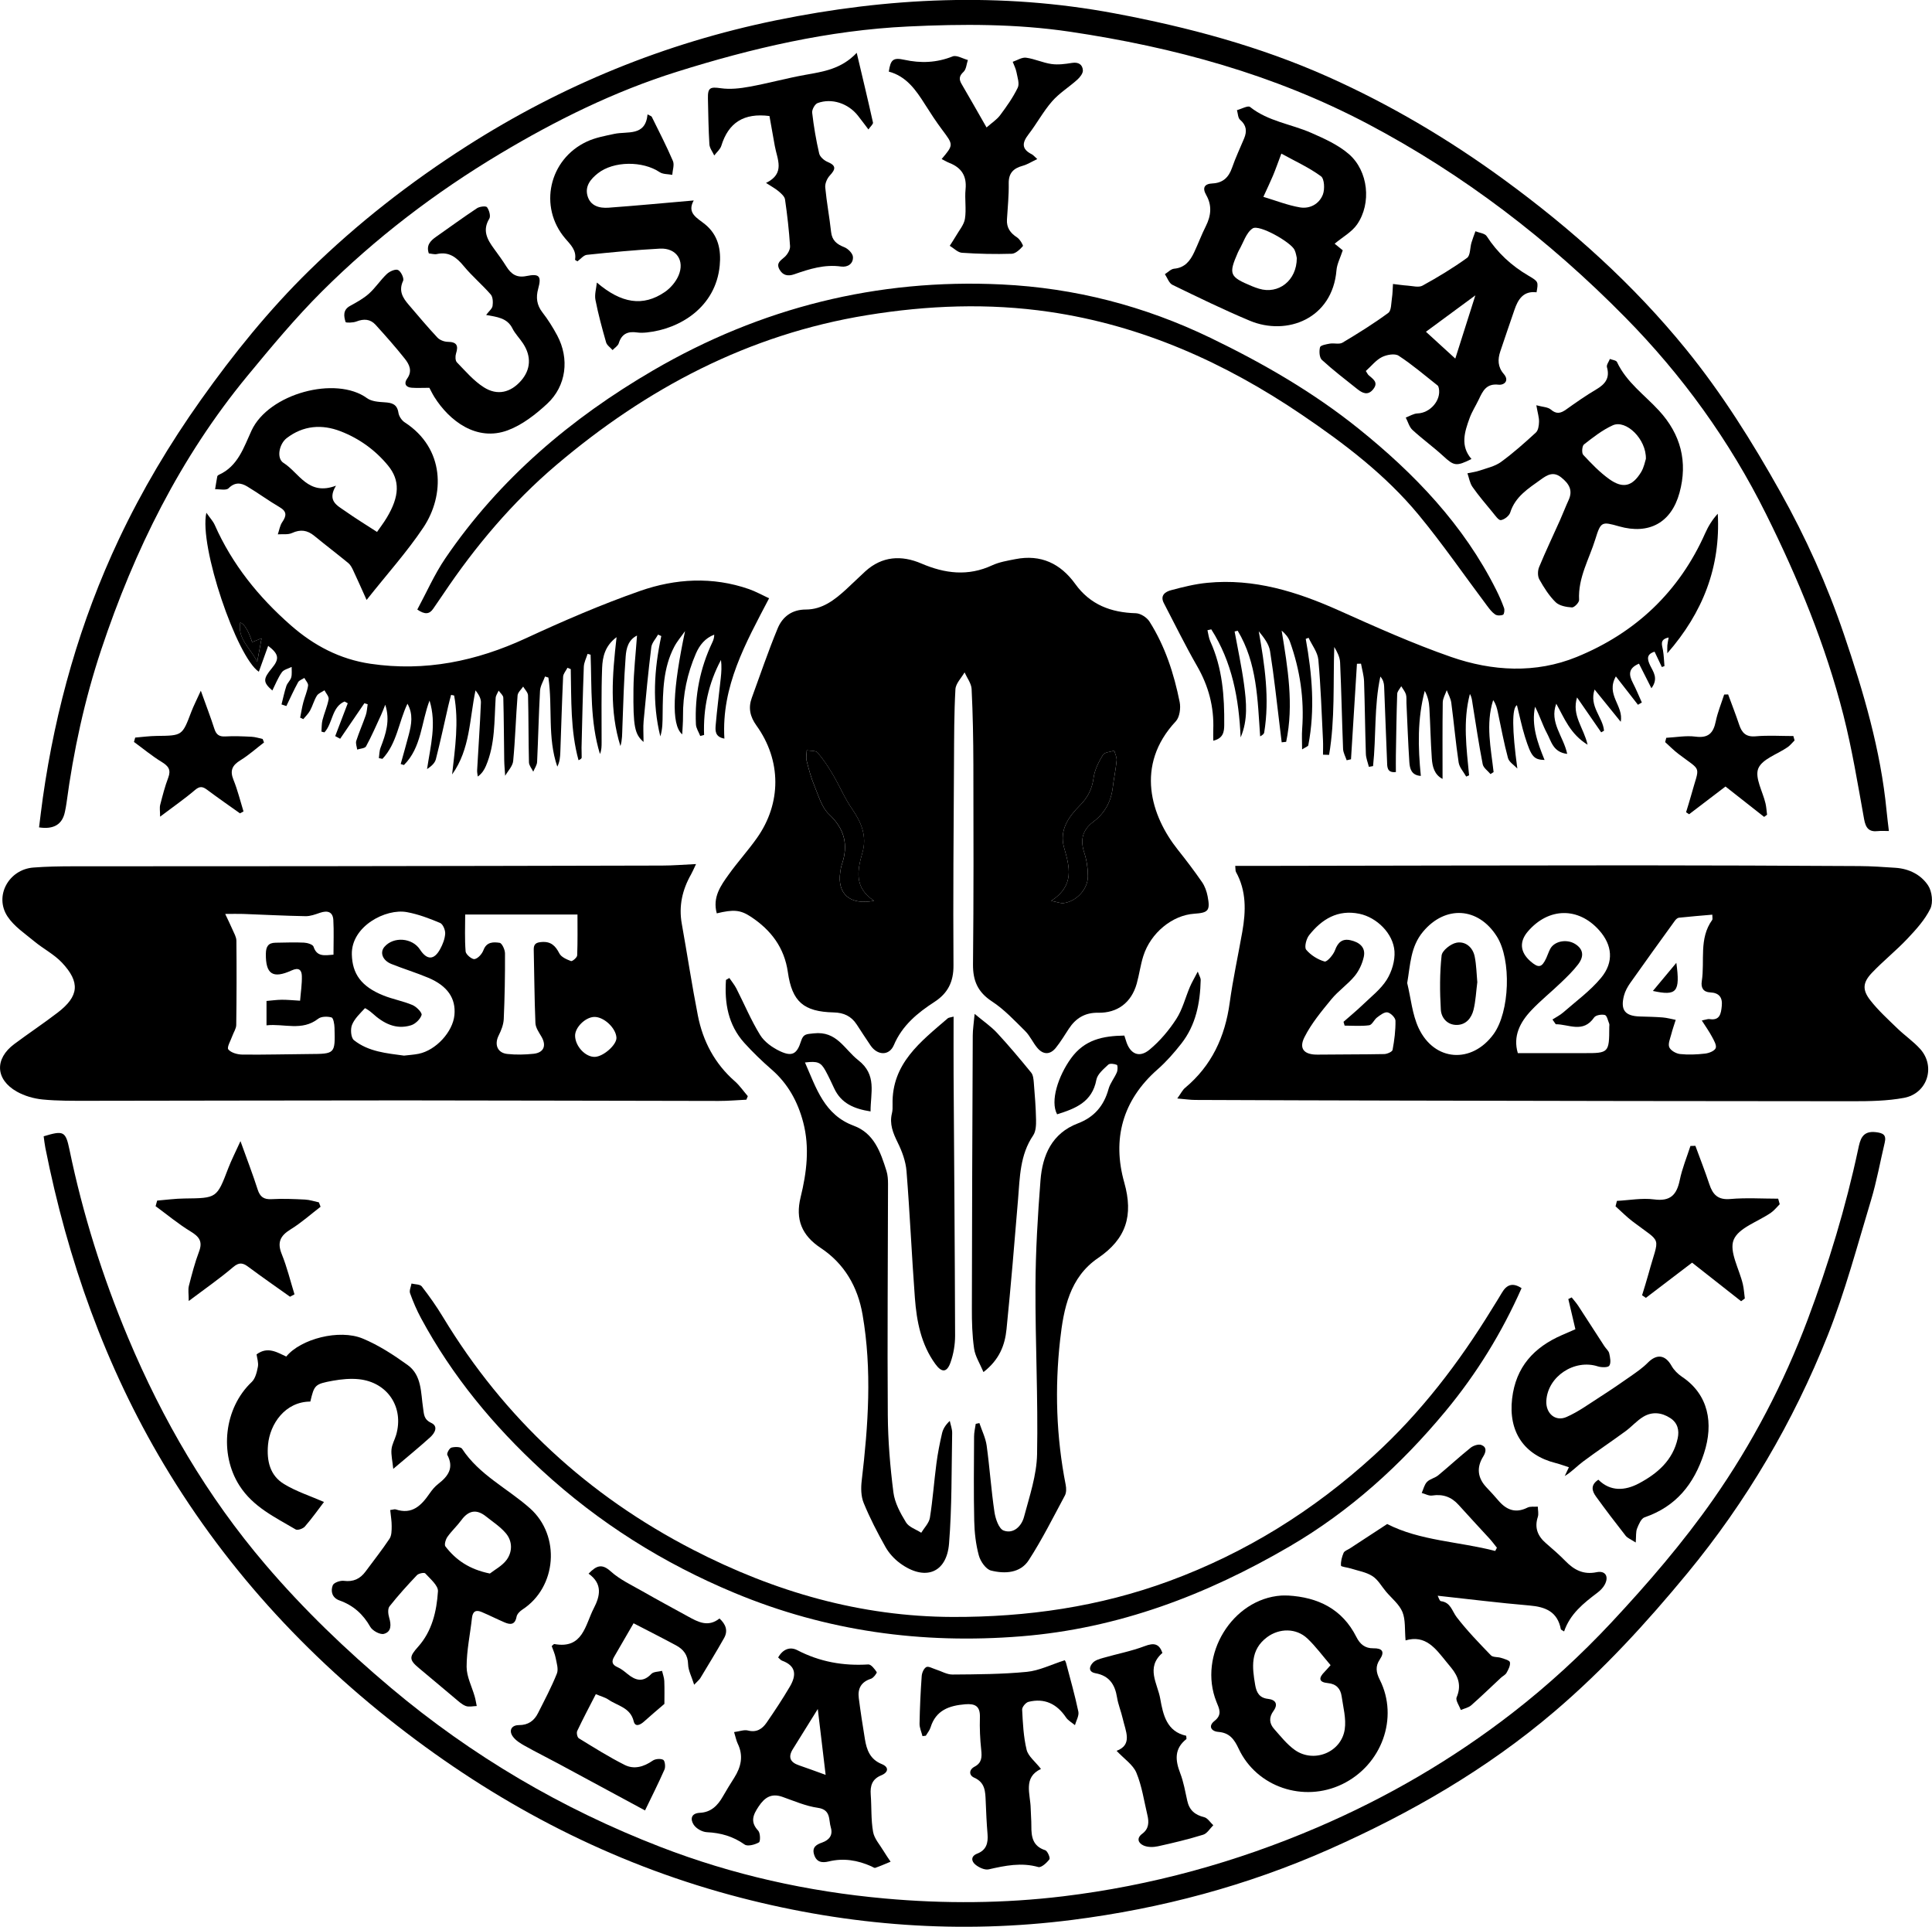 <svg viewBox="0 0 526.5 524.96" xmlns="http://www.w3.org/2000/svg" data-sanitized-data-name="Layer 1" data-name="Layer 1" id="Layer_1">
  <defs>
    <style>
      .cls-1 {
        stroke-width: 0px;
      }
    </style>
  </defs>
  <path d="M195.33,248.84c-1.2-4.38,1.07-7.53,3.26-10.58,2.43-3.4,5.26-6.5,7.67-9.91,6.74-9.5,6.71-21.18-.11-30.66-1.74-2.42-2.28-4.8-1.28-7.54,2.32-6.33,4.48-12.73,7.06-18.95,1.31-3.16,3.87-5.13,7.68-5.13,4.49,0,7.82-2.62,10.95-5.47,1.77-1.61,3.45-3.3,5.22-4.91,4.6-4.19,9.89-4.48,15.3-2.16,6.44,2.76,12.74,3.54,19.31.49,1.95-.9,4.18-1.26,6.32-1.68,6.91-1.36,12.29,1.18,16.31,6.76,4.09,5.68,9.76,7.79,16.53,7.98,1.27.04,2.98,1.14,3.69,2.25,4.26,6.72,6.69,14.21,8.24,21.95.33,1.64,0,4.1-1.04,5.23-11.26,12.03-6.71,25.9.52,34.98,2.29,2.88,4.52,5.81,6.61,8.84.76,1.1,1.26,2.5,1.52,3.83.76,3.93.24,4.53-3.64,4.79-5.97.4-11.88,5.22-13.88,11.53-.78,2.46-1.1,5.05-1.8,7.54-1.45,5.14-5.24,8.01-10.52,7.91-3.54-.07-6.08,1.47-7.97,4.35-1.14,1.75-2.23,3.55-3.53,5.18-1.55,1.94-3.43,1.96-5.04.07-1.22-1.43-1.99-3.28-3.31-4.59-2.88-2.85-5.71-5.9-9.06-8.09-3.89-2.55-5.23-5.64-5.18-10.17.19-18.12.14-36.24.1-54.36-.02-6.87-.14-13.74-.48-20.59-.08-1.54-1.25-3.03-1.92-4.54-.87,1.53-2.4,3.02-2.49,4.6-.37,6.55-.35,13.13-.39,19.7-.1,18.51-.27,37.03-.14,55.54.03,4.5-1.56,7.6-5.19,9.95-4.64,3.01-8.78,6.41-11.06,11.76-1.26,2.97-4.46,2.86-6.34.12-1.29-1.89-2.53-3.82-3.78-5.73-1.48-2.27-3.53-3.23-6.28-3.29-8.16-.19-11.33-2.9-12.48-10.94-.96-6.74-4.61-11.51-10.09-15.13-2.85-1.88-4.72-2.03-9.3-.92ZM238.2,245.42c-5.45-3.51-4.6-8.21-3.19-13.08,1.31-4.51-.28-8.29-2.85-12-2-2.89-3.37-6.22-5.17-9.26-1.24-2.1-2.59-4.18-4.18-6.02-.52-.61-1.94-.44-2.96-.63-.03.94-.27,1.94-.04,2.82.58,2.3,1.2,4.63,2.11,6.81,1.13,2.71,1.98,5.9,3.99,7.79,4.27,4.02,5.32,8.36,3.5,13.69-.22.65-.33,1.36-.43,2.04-.88,5.93,2.58,9.14,9.21,7.84ZM286.47,245.45c1.8.35,2.6.7,3.34.61,3.5-.42,6.67-3.78,6.66-7.34,0-2.15-.33-4.39-1-6.43-1.16-3.5-.47-6.18,2.48-8.39,3.09-2.32,4.83-5.46,5.29-9.32.3-2.47.83-4.91,1.06-7.38.08-.86-.41-1.78-.64-2.68-1.07.36-2.66.41-3.1,1.15-1.15,1.92-2.25,4.07-2.54,6.25-.41,3.04-1.57,5.35-3.73,7.52-3.08,3.09-5.66,6.75-4.33,11.43,1.49,5.26,3.02,10.31-3.49,14.58Z" class="cls-1"></path>
  <path d="M189.68,235.42c-.67,1.4-.96,2.12-1.34,2.79-2.4,4.21-3.41,8.64-2.54,13.49,1.49,8.32,2.75,16.69,4.38,24.99,1.38,7.01,4.59,13.1,10.06,17.9,1.34,1.18,2.38,2.71,3.55,4.07-.13.32-.26.64-.39.96-2.52.12-5.04.35-7.56.34-28.57-.03-57.15-.14-85.72-.15-28.67,0-57.34.09-86.01.11-4.18,0-8.38.05-12.53-.36-2.39-.24-4.91-.97-6.99-2.14-5.86-3.31-6.1-8.93-.71-12.95,3.91-2.92,7.97-5.61,11.84-8.58,5.8-4.44,6.21-8.25,1.16-13.62-2.14-2.27-5.08-3.76-7.52-5.78-2.57-2.13-5.53-4.09-7.31-6.79-3.67-5.56.32-12.81,7.04-13.33,3.57-.28,7.16-.33,10.74-.34,22.29-.03,44.58,0,66.86-.03,31.25-.04,62.5-.09,93.75-.17,2.91,0,5.83-.25,9.25-.41ZM90.88,260.1c0-3.31.13-6.38-.04-9.43-.13-2.28-1.62-2.66-3.62-1.98-1.29.44-2.65.96-3.97.93-5.65-.1-11.3-.4-16.96-.61-1.44-.05-2.88,0-4.92,0,.78,1.67,1.43,2.95,1.99,4.26.42.98,1.05,2.01,1.06,3.02.08,7.66.06,15.31-.04,22.97-.01,1.01-.72,2-1.07,3.01-.44,1.25-1.54,3.09-1.09,3.65.75.92,2.51,1.4,3.85,1.41,6.07.07,12.15-.11,18.22-.15,7.04-.04,7.07-.02,6.87-7.17-.03-.99-.31-2.66-.81-2.8-1.12-.31-2.8-.3-3.64.36-4.44,3.45-9.29,1.26-14.08,1.79v-6.64c1.45-.12,2.81-.32,4.17-.33,1.46-.01,2.93.14,4.98.26.18-2.29.54-4.52.48-6.74-.05-1.64-.82-2.4-2.78-1.51-5.18,2.36-7.09.99-7.03-4.51.02-1.96.63-3.02,2.65-3.04,2.59-.03,5.18-.15,7.76-.02.91.04,2.38.5,2.58,1.09.92,2.83,2.98,2.39,5.46,2.19ZM110.11,287.61c1.42-.17,2.72-.24,3.99-.5,4.71-.96,9.31-5.98,9.74-10.56.43-4.53-1.88-7.95-7.15-10.16-3.29-1.38-6.72-2.42-10.04-3.75-2.41-.97-3.2-3.14-1.88-4.67,2.48-2.87,7.58-2.48,9.68.74,1.9,2.92,3.85,2.92,5.51-.15.7-1.28,1.28-2.77,1.36-4.2.05-.97-.62-2.58-1.39-2.9-2.91-1.23-5.93-2.37-9.02-2.94-5.79-1.08-15.2,3.86-15.03,11.5.12,5.27,2.53,8.77,8.62,11.21,2.57,1.03,5.36,1.52,7.91,2.6,1.09.46,2.67,2.09,2.48,2.71-.36,1.15-1.7,2.45-2.89,2.81-4.14,1.27-7.52-.54-10.54-3.29-.62-.57-1.93-1.45-2.02-1.36-1.3,1.41-2.82,2.81-3.51,4.53-.48,1.17-.3,3.5.51,4.16,3.97,3.17,8.94,3.58,13.66,4.22ZM126.77,249.18c0,3.21-.16,6.66.12,10.07.07.8,1.73,2.19,2.44,2.06.95-.17,2.04-1.42,2.42-2.44.85-2.31,2.76-2.24,4.41-1.99.64.1,1.46,1.87,1.46,2.88.03,5.97-.08,11.93-.34,17.89-.07,1.5-.68,3.07-1.37,4.44-1.25,2.47-.38,4.79,2.35,5.07,2.36.25,4.78.2,7.14-.05,2.81-.3,3.57-2.23,2.16-4.65-.68-1.17-1.6-2.45-1.65-3.72-.28-6.66-.3-13.33-.46-19.99-.04-1.59.69-1.98,2.15-2.09,2.5-.2,3.75.99,4.83,3.1.51,1,2,1.65,3.18,2.09.35.13,1.66-.97,1.68-1.55.15-3.82.08-7.66.08-11.13h-30.58ZM156.72,282.25c.08,2.88,2.88,5.82,5.43,5.7,2.34-.11,5.93-3.31,5.84-5.22-.13-2.64-3.44-5.73-6.06-5.66-2.43.07-5.27,2.89-5.21,5.17Z" class="cls-1"></path>
  <path d="M320.82,299.3c1.01-1.4,1.43-2.32,2.13-2.9,7.27-6.06,10.89-13.93,12.16-23.18.89-6.49,2.3-12.91,3.44-19.37.98-5.58,1.15-11.09-1.73-16.28-.17-.31-.1-.74-.2-1.65,2.09,0,4.01,0,5.92,0,34.43-.06,68.87-.14,103.3-.15,20.3,0,40.59.09,60.89.2,3.28.02,6.56.25,9.84.47,3.68.25,6.94,1.88,8.88,4.83,1.06,1.61,1.41,4.66.59,6.33-1.48,3.02-3.89,5.67-6.24,8.16-3.06,3.24-6.58,6.05-9.66,9.28-2.5,2.63-2.69,4.61-.48,7.46,2.18,2.8,4.86,5.23,7.42,7.71,1.99,1.93,4.34,3.53,6.19,5.58,4.3,4.77,1.99,12.14-4.4,13.33-4.56.85-9.3.92-13.96.92-41.2,0-82.41-.1-123.61-.18-18.51-.04-37.03-.09-55.54-.17-1.36,0-2.72-.21-4.95-.4ZM383.49,267.86c1,4.1,1.36,8.51,3.11,12.25,4.29,9.13,14.49,9.78,20.42,1.65,4.42-6.07,4.91-20.24.91-26.59-5.06-8.05-14.06-8.59-20.13-1.32-3.42,4.09-3.45,8.95-4.32,14.01ZM366.44,279.47c-.1-.36-.21-.71-.31-1.07,1.75-1.54,3.55-3.02,5.23-4.63,2.28-2.2,4.91-4.22,6.56-6.84,1.37-2.19,2.27-5.18,2.1-7.73-.33-4.87-4.83-9.24-9.55-10.23-5.9-1.23-10.26,1.46-13.72,5.84-.78.99-1.35,3.28-.79,3.95,1.24,1.48,3.15,2.68,5.01,3.21.64.18,2.38-1.8,2.84-3.07.79-2.18,2.01-3.22,4.21-2.73,2.35.52,4.23,1.87,3.63,4.55-.41,1.85-1.3,3.78-2.5,5.23-1.89,2.28-4.45,4.02-6.33,6.31-2.68,3.27-5.46,6.6-7.34,10.34-1.61,3.19,0,4.78,3.56,4.74,6.06-.08,12.13-.03,18.19-.15.8-.02,2.17-.62,2.27-1.14.49-2.61.83-5.29.79-7.94-.01-.82-1.29-2.11-2.17-2.28-.84-.16-1.99.74-2.84,1.38-.81.61-1.36,2.02-2.15,2.13-2.19.3-4.45.1-6.68.1ZM423.96,279.05c-.3-.43-.59-.85-.89-1.28.99-.64,2.07-1.17,2.94-1.93,3.5-3.06,7.35-5.86,10.29-9.4,3.6-4.33,3.06-8.99-.51-12.99-5.67-6.36-13.78-6.23-19.41.32-2.38,2.77-2.15,5.62.64,8.09,2.26,1.99,3.14,1.82,4.38-.86.37-.81.64-1.68,1.06-2.47,1.13-2.13,4.49-2.77,6.79-1.34,2.16,1.35,2.56,3.26.81,5.56-1.37,1.8-3.03,3.4-4.68,4.98-2.65,2.55-5.54,4.86-8.06,7.53-3.11,3.28-5.06,7.08-3.69,11.67,6.15,0,12.09-.02,18.03,0,6.75.03,6.88-.1,6.89-7.13,0-.3.08-.63-.02-.89-.35-.85-.61-2.22-1.18-2.37-.88-.23-2.48.03-2.92.67-3.03,4.4-6.92,1.82-10.48,1.85ZM466.62,249.21c-3.07.27-6.09.5-9.1.83-.4.04-.85.48-1.11.85-4.07,5.62-8.13,11.24-12.13,16.91-.73,1.04-1.39,2.22-1.71,3.43-1.04,3.96.27,5.6,4.31,5.72,2.08.06,4.16.1,6.22.26,1.2.1,2.37.43,3.56.66-.41,1.32-.88,2.62-1.22,3.96-.3,1.17-.93,2.58-.53,3.51.38.89,1.85,1.72,2.92,1.84,2.26.24,4.58.14,6.84-.12,1.05-.12,2.55-.7,2.88-1.48.32-.76-.47-2.11-.99-3.08-.76-1.43-1.71-2.77-2.79-4.46,1.27-.25,1.67-.45,2.03-.39,2.92.5,3.2-1.49,3.41-3.56.24-2.33-.73-3.59-3.13-3.7-1.94-.09-2.59-1.3-2.32-3.04.87-5.58-.84-11.61,2.85-16.72.14-.19.02-.57.02-1.42Z" class="cls-1"></path>
  <path d="M10.64,225.44c.36-2.8.66-5.43,1.03-8.06,3.49-24.49,10.16-48.06,20.73-70.47,6.3-13.34,13.81-25.94,22.37-38,8.91-12.54,18.51-24.43,29.48-35.18,13.11-12.84,27.51-24.06,43.01-33.96,25.98-16.58,53.99-28.04,84.15-34.22,30.62-6.27,61.37-7.71,92.27-1.92,20.02,3.75,39.64,8.99,58.25,17.31,17.01,7.6,32.98,17.07,48.08,28.11,18.35,13.42,35.11,28.46,49.44,46.09,9.81,12.07,18.05,25.23,25.66,38.8,6.99,12.46,12.83,25.45,17.4,38.92,5.31,15.63,10.01,31.49,11.61,48.05.17,1.74.39,3.48.63,5.51-1.21,0-2.09-.08-2.95.02-2.5.29-3.37-.84-3.81-3.28-1.71-9.48-3.27-19.03-5.64-28.35-4.86-19.05-12.31-37.13-21.07-54.74-9.94-19.99-22.85-37.85-38.44-53.66-20.72-21.02-43.92-38.85-70.15-52.68-25.52-13.45-52.8-20.88-81.14-25.09-14.65-2.17-29.34-2.13-44.09-1.42-21.64,1.03-42.53,5.91-63.07,12.36-16.97,5.33-32.85,13.18-48.1,22.3-17.68,10.57-33.97,23-48.54,37.51-7.24,7.22-13.82,15.14-20.34,23.04-18.28,22.17-30.8,47.49-39.83,74.6-4.53,13.61-7.57,27.62-9.47,41.86-.1.79-.27,1.57-.43,2.35q-1.06,5.09-7.03,4.19Z" class="cls-1"></path>
  <path d="M11.91,309.59c5.38-1.62,5.97-1.43,7.02,3.63,3.64,17.6,9.02,34.67,15.96,51.21,9.41,22.43,21.52,43.2,37.41,61.82,10.46,12.26,21.96,23.28,34.24,33.62,22.07,18.56,46.58,32.96,73.44,43.34,19.7,7.62,40.15,12.16,61.18,14.05,16.21,1.46,32.42,1.35,48.57-.6,23.96-2.9,47-9.23,69.22-18.75,19.06-8.17,36.85-18.54,53.17-31.18,9.64-7.47,18.75-15.83,27.07-24.74,9.89-10.6,19.45-21.68,27.74-33.54,10.59-15.15,19.18-31.59,25.72-49,5.67-15.12,10.35-30.52,13.72-46.31.54-2.54,1.03-5.11,4.8-4.68,2.06.24,2.94.76,2.44,2.88-1.24,5.22-2.18,10.53-3.73,15.66-3.74,12.37-7.06,24.94-11.83,36.91-9.37,23.51-22.08,45.17-38.26,64.78-11.12,13.48-22.89,26.3-36.17,37.62-18.47,15.74-39.27,27.74-61.44,37.56-22.39,9.92-45.77,16.14-69.97,19.22-30.47,3.89-60.62,1.65-90.34-6.04-32.4-8.38-61.79-23.07-88.57-43.02-27.69-20.63-50.95-45.41-68.67-75.1-15.96-26.74-26.22-55.73-32.28-86.24-.19-.96-.29-1.95-.45-3.1Z" class="cls-1"></path>
  <path d="M99.33,191.56c-2.21,3.24-4.42,6.48-6.63,9.72-.45-.24-.9-.48-1.35-.72,1.14-2.98,2.28-5.97,3.42-8.95-.29-.16-.58-.32-.87-.48-3.53,1.48-3.19,5.97-5.49,8.41-.27-.07-.54-.14-.81-.21.08-1.05.03-2.13.28-3.13.49-1.92,1.33-3.76,1.68-5.7.13-.72-.73-1.61-1.13-2.42-.71.48-1.67.81-2.08,1.48-.78,1.26-1.15,2.76-1.86,4.06-.46.85-1.22,1.55-1.84,2.31-.28-.13-.56-.26-.85-.4.28-1.38.49-2.78.85-4.14.4-1.54,1.08-3.02,1.31-4.58.1-.63-.66-1.4-1.02-2.1-.58.38-1.41.63-1.7,1.17-1.16,2.11-2.15,4.32-3.2,6.49-.44-.15-.88-.29-1.32-.44.43-1.68.78-3.39,1.32-5.03.27-.83,1.09-1.49,1.32-2.32.25-.9.1-1.91.12-2.87-.91.47-2.14.71-2.67,1.46-1.06,1.49-1.73,3.25-2.59,4.96-2.58-2.23-2.56-3.15-.14-6.06,2.12-2.55,1.95-3.84-1-6.11-.87,2.41-1.71,4.75-2.54,7.06-5.99-3.97-16.36-34.21-14.3-43.32.99,1.42,1.81,2.28,2.27,3.3,4.76,10.76,11.95,19.66,20.74,27.37,6.28,5.51,13.37,9.25,21.72,10.48,14.88,2.19,28.82-.69,42.37-6.96,10.18-4.71,20.53-9.19,31.11-12.89,9.64-3.37,19.72-3.95,29.64-.5,1.84.64,3.55,1.61,5.5,2.51-6.4,12.23-13.03,23.97-12.18,38.23-2.62-.46-2.49-2.24-2.37-3.7.36-4.26.93-8.51,1.38-12.76.18-1.64.28-3.28.06-4.97-3.42,6.38-4.87,13.2-4.6,20.44l-1.05.28c-.41-1.07-1.14-2.12-1.18-3.21-.34-7.79,1.12-15.25,4.48-22.32.29-.61.51-1.25.51-2.08-2.46.93-3.99,2.83-4.99,5.14-2.36,5.46-3.58,11.17-3.52,17.14.02,1.53-.13,3.07-.21,4.88-3.14-2.62-2.52-12.56.77-28.13-.99,1.42-2.16,2.76-2.95,4.28-3.02,5.76-3.1,12.06-3.16,18.35-.02,2.03,0,4.05-.63,6.06-2.26-9.13-1.69-18.23.26-27.34-.29-.13-.58-.27-.87-.4-.64,1.15-1.7,2.24-1.85,3.45-.83,6.69-1.47,13.4-2.09,20.11-.16,1.7-.02,3.43-.02,5.69-2.42-2.1-2.85-4.15-2.75-14.37.05-4.82.62-9.63.97-14.62-2.43,1.2-2.93,3.58-3.09,5.69-.49,6.43-.65,12.89-.9,19.34-.07,1.69-.01,3.38-.53,5.08-3.01-9.56-2.24-19.27-1.05-29.67-3.2,2.39-3.82,5.44-3.94,8.36-.26,6.75-.12,13.51-.14,20.27,0,1.06,0,2.12-.45,3.21-2.71-8.83-2.21-17.99-2.55-27.06-.27-.08-.54-.15-.82-.23-.36,1.17-.98,2.33-1.03,3.52-.28,7.35-.44,14.7-.62,22.04-.02.89.07,1.79.04,2.68,0,.24-.25.47-.86.74-2.23-8.12-1.93-16.5-2.12-24.82-.3-.12-.6-.24-.89-.37-.41.81-1.15,1.61-1.19,2.44-.32,6.85-.51,13.71-.76,20.56-.05,1.31-.15,2.62-.82,3.94-2.74-7.91-1.24-16.24-2.43-24.27-.31-.1-.61-.2-.92-.29-.47,1.29-1.28,2.56-1.36,3.87-.36,6.46-.49,12.93-.8,19.4-.04.9-.68,1.77-1.05,2.66-.41-.85-1.15-1.69-1.17-2.54-.15-6.07-.09-12.15-.25-18.22-.02-.82-.86-1.61-1.33-2.42-.53.8-1.45,1.57-1.52,2.41-.47,5.95-.63,11.92-1.2,17.86-.13,1.4-1.42,2.69-2.18,4.03-.09-1.43-.24-2.85-.26-4.28-.09-5.67-.09-11.34-.25-17-.02-.65-.83-1.28-1.27-1.92-.28.66-.77,1.31-.81,1.99-.4,6.24-.11,12.58-2.65,18.51-.45,1.04-1.02,2.03-2.22,2.91-.07-.58-.22-1.17-.18-1.75.34-6.13.78-12.27,1.03-18.4.05-1.11-.62-2.24-1.47-3.33-1.66,7.84-1.43,16.02-6.38,22.91.81-7.2,1.88-14.35.55-21.51-.28-.06-.56-.11-.83-.17-.26,1.02-.55,2.03-.78,3.06-1.11,4.83-2.14,9.68-3.37,14.48-.27,1.06-1.26,1.93-2.4,2.68.94-6.29,2.64-12.36.68-18.67-2.27,5.93-2.17,12.79-6.98,17.56-.29-.09-.59-.18-.88-.27.74-2.67,1.51-5.34,2.21-8.02.72-2.77,1.25-5.56-.37-8.41-2.4,4.99-2.86,10.85-6.82,15.02-.32-.07-.65-.13-.97-.2.14-.95.12-1.97.46-2.84,1.44-3.72,2.68-7.44,1.28-11.71-.37.92-.71,1.85-1.12,2.75-1.33,2.88-2.59,5.8-4.11,8.59-.31.57-1.59.6-2.42.88-.1-.8-.47-1.68-.25-2.37.76-2.36,1.78-4.64,2.59-6.99.33-.95.35-1.99.52-2.99-.28-.09-.57-.17-.85-.26ZM65.47,169.62c-.77,4.51,2.68,6.78,4.63,10.69.47-2.56.8-4.28,1.19-6.4-1.09.44-1.83.74-2.57,1.04q-1.58-4.77-3.24-5.33Z" class="cls-1"></path>
  <path d="M355.84,174.09c1.74,9.63,2.57,19.27.69,28.96-.06.31-.73.51-1.69,1.13,0-2.19-.11-3.89.02-5.58.6-8.17-.58-16.08-3.33-23.77-.4-1.12-1.18-2.1-2.26-3.02,1.66,10.15,3.36,20.19,1.23,30.31-.41.04-.81.09-1.22.13-.17-1.4-.33-2.8-.51-4.21-.85-6.88-1.57-13.78-2.66-20.63-.31-1.96-1.71-3.74-3.08-5.42,1.62,9.23,3.01,18.33,1.48,27.6-.06.38-.48.7-1.1,1.04-.7-9.98-.83-20.02-6.12-28.78-.28.07-.56.13-.84.2.87,4.8,1.92,9.59,2.57,14.42.64,4.81,1.12,9.68-.93,14.44-.47-10.53-2.3-20.54-8-29.44-.35.08-.69.16-1.04.24.25,1.02.35,2.11.78,3.05,3.31,7.26,3.87,14.98,3.79,22.79-.02,1.78-.23,3.62-2.99,4.26,0-1.12-.03-2.04,0-2.95.25-6.24-1.28-11.96-4.41-17.39-3.22-5.6-6.06-11.41-9.05-17.14-1.1-2.11.4-3.11,1.94-3.52,3.26-.87,6.57-1.7,9.92-2.02,12.69-1.24,24.37,2.4,35.81,7.52,10.07,4.51,20.18,9.05,30.58,12.67,11.24,3.91,23.06,4.58,34.24.02,15.99-6.52,27.92-17.72,35.03-33.72.85-1.91,1.94-3.7,3.43-5.31.8,14.52-4.06,26.93-13.75,38.02,0-.93-.04-1.55.01-2.16.06-.65.21-1.29.36-2.14-2.55.53-1.8,2.02-1.56,3.44.25,1.43.28,2.9.41,4.35-.24.09-.48.18-.71.26-.63-1.32-1.25-2.65-1.98-4.18-2.19.67-2.07,1.97-1.2,3.76.84,1.73,2.32,3.52.34,6.2-1.27-2.51-2.33-4.6-3.39-6.7-3,1.27-2.78,3.08-1.67,5.23.9,1.74,1.64,3.56,2.45,5.35-.35.21-.71.41-1.06.62-1.92-2.47-3.85-4.94-6.02-7.73-2.84,5.02,2.19,7.99,1.32,12.36-2.28-2.82-4.57-5.64-7.12-8.79-1.54,4.64,2.27,7.55,2.57,11.22-.26.15-.51.3-.77.45-2.08-3.01-4.16-6.02-6.58-9.51-1.51,4.91,1.83,8.25,2.87,12.88-4.77-2.94-6.33-7.25-8.53-11.17-1.93,5.09,1.96,8.87,2.98,13.67-3.87-.44-4.35-3.47-5.51-5.61-1.24-2.3-2-4.87-3.26-7.25-1.04,5.09.67,9.78,2.6,14.52-2.95-.1-3.61-.84-5.34-6.32-.88-2.81-1.46-5.72-2.19-8.62q-2.07,1.24.11,17.27c-.88-.94-2.25-1.76-2.55-2.86-1.11-4.1-1.87-8.3-2.76-12.46-.24-1.13-.52-2.26-1.28-3.32-2.09,6.59-.6,13.1.12,19.61-.28.18-.56.36-.84.54-.74-.89-1.93-1.69-2.13-2.69-1.06-5.45-1.88-10.95-2.76-16.44-.14-.9-.2-1.81-.73-2.69-1.95,7.37-.92,14.77-.22,22.16-.26.11-.53.22-.79.34-.71-1.28-1.86-2.5-2.06-3.86-.81-5.4-1.28-10.84-2-16.25-.16-1.18-.81-2.29-1.24-3.43-.38,1.11-1.07,2.22-1.09,3.34-.1,6.9-.05,13.81-.05,20.84-2.24-1.15-2.78-3.36-2.93-5.61-.32-4.57-.4-9.15-.66-13.72-.09-1.57-.42-3.13-1.26-4.66-2.03,7.65-1.85,15.35-1.07,23.17-2.59-.16-3.01-1.99-3.13-3.76-.35-5.36-.54-10.74-.79-16.11-.04-.8.08-1.64-.15-2.37-.25-.78-.83-1.46-1.27-2.19-.38.69-1.07,1.38-1.1,2.08-.19,5.57-.27,11.15-.36,16.72-.03,1.47,0,2.95,0,4.58-2.54.29-2.35-1.56-2.41-3.03-.29-6.76-.51-13.53-.79-20.3-.04-.9-.25-1.79-1.03-2.69-1.74,8.06-1.11,16.31-1.99,24.4-.38.07-.76.13-1.14.2-.29-1.19-.79-2.38-.82-3.58-.21-6.56-.27-13.13-.49-19.69-.06-1.62-.54-3.22-.83-4.84l-1.11.03c-.54,8.67-1.08,17.35-1.62,26.02-.39.09-.79.18-1.18.27-.34-1.03-.94-2.06-.98-3.11-.31-7.85-.46-15.71-.81-23.55-.06-1.44-.79-2.86-1.59-4.21-.33,9.88.23,19.72-1.41,29.4-.55-.02-1.1-.03-1.66-.05,0-1.29.06-2.58,0-3.87-.37-7.34-.6-14.7-1.27-22.01-.19-2.05-1.74-3.98-2.66-5.97-.27.1-.53.21-.8.31Z" class="cls-1"></path>
  <path d="M326.41,264.72c.45,1.23.81,1.75.8,2.26-.15,6.28-1.31,12.3-5.29,17.37-1.96,2.5-4.09,4.93-6.47,7.02-9.56,8.4-12.41,18.99-9.07,30.82,2.54,9,.52,15.36-7.14,20.57-7.75,5.27-9.39,13.82-10.34,22.29-1.48,13.21-1.06,26.42,1.52,39.52.18.92.2,2.1-.22,2.89-3.18,5.93-6.2,11.98-9.85,17.62-2.3,3.56-6.53,3.77-10.28,2.83-1.4-.35-2.89-2.5-3.32-4.1-.83-3.04-1.19-6.27-1.26-9.43-.17-7.66-.08-15.33-.04-23,0-1.15.29-2.3.45-3.44l1-.21c.68,2.04,1.69,4.04,1.98,6.14.83,6.01,1.23,12.08,2.12,18.08.27,1.84,1.2,4.58,2.51,5.06,2.72,1,4.89-1.23,5.55-3.72,1.5-5.63,3.45-11.36,3.56-17.09.29-15.22-.5-30.46-.44-45.68.04-9.65.62-19.3,1.37-28.93.54-6.87,3.11-12.82,10.2-15.52,4.46-1.7,7.1-4.81,8.35-9.38.44-1.59,1.6-2.97,2.26-4.52.26-.61.26-1.93,0-2.04-.7-.29-1.92-.46-2.35-.05-1.27,1.2-2.94,2.57-3.23,4.11-1.14,6.12-5.76,7.86-10.7,9.41-1.95-3.59.31-10.43,3.78-15.24,3.7-5.12,8.69-6.12,14.54-6.21.11.33.28.85.44,1.37,1.06,3.6,3.55,4.84,6.4,2.49,2.83-2.34,5.32-5.29,7.32-8.38,1.7-2.62,2.47-5.84,3.72-8.77.52-1.21,1.2-2.35,2.12-4.12Z" class="cls-1"></path>
  <path d="M414.65,350.97c-5.37,12.13-12.25,23.32-20.77,33.58-12.14,14.61-26.05,27.22-42.44,36.78-22.64,13.21-46.61,22.37-73.19,24.5-27.08,2.17-53.03-1.41-78.02-11.8-19.44-8.08-37.04-19.13-52.61-33.46-13.15-12.11-24.38-25.65-32.87-41.4-1.18-2.18-2.16-4.48-3-6.81-.27-.74.24-1.76.39-2.65.96.25,2.32.17,2.8.79,2.07,2.66,4.02,5.44,5.77,8.33,16.71,27.62,39.51,48.65,68.18,63.42,22.19,11.44,45.58,18.22,70.7,18.3,20.26.06,40.01-2.76,59.14-9.82,20.85-7.7,39.21-19.16,55.6-34.1,12.86-11.72,23.26-25.33,32.3-40.08.88-1.44,1.81-2.86,2.66-4.33,1.28-2.19,2.92-2.87,5.36-1.25Z" class="cls-1"></path>
  <path d="M219.36,289.46c3.1,7.05,5.26,14.28,13.31,17.26,5.56,2.06,7.31,7.23,8.91,12.31.35,1.12.42,2.36.42,3.55-.03,20.99-.21,41.98-.06,62.97.05,7.03.64,14.09,1.53,21.07.36,2.84,1.9,5.66,3.43,8.16.79,1.3,2.73,1.91,4.15,2.83.82-1.36,2.12-2.63,2.36-4.08.79-4.9,1.13-9.87,1.78-14.8.36-2.76.9-5.5,1.53-8.21.27-1.19.95-2.3,2.11-3.38.23,1.1.67,2.21.65,3.31-.19,10.04-.05,20.11-.85,30.1-.65,8.12-6.64,10.3-13.38,5.35-1.56-1.15-2.99-2.72-3.94-4.4-2.19-3.89-4.26-7.89-5.95-12.02-.74-1.81-.77-4.08-.53-6.08,1.78-15.07,2.84-30.13.23-45.21-1.31-7.59-4.94-13.89-11.43-18.19-5.14-3.41-6.93-7.78-5.45-13.81,1.65-6.71,2.5-13.54.71-20.39-1.47-5.6-4.13-10.5-8.59-14.38-2.62-2.28-5.15-4.71-7.48-7.29-4.41-4.91-5.41-10.85-4.98-17.14.3-.18.61-.35.91-.53.65.95,1.4,1.85,1.92,2.86,2.16,4.23,3.99,8.65,6.48,12.68,1.17,1.89,3.35,3.44,5.42,4.41,3.28,1.54,4.62.79,5.73-2.76.62-1.97,1.45-1.88,3.45-2.1,6.31-.72,8.34,4.35,12.14,7.31,5.16,4.02,3.33,8.87,3.35,13.96-4.53-.71-8.01-2.21-9.9-6.26-.76-1.62-1.51-3.25-2.37-4.82-1.28-2.32-2.13-2.67-5.59-2.26Z" class="cls-1"></path>
  <path d="M113.72,166.08c2.51-4.65,4.66-9.58,7.63-13.95,14.73-21.65,34.29-38.2,56.69-51.25,29.26-17.03,61.01-25.02,94.94-23.38,19.9.96,38.81,5.83,56.85,14.53,14.33,6.92,28.02,14.81,40.39,24.75,15.24,12.25,28.65,26.21,37.53,43.96.8,1.6,1.53,3.25,2.13,4.93.19.54.04,1.68-.28,1.82-.61.27-1.62.28-2.15-.08-.87-.59-1.56-1.51-2.21-2.38-6.21-8.27-12.08-16.82-18.66-24.78-9.01-10.88-20.18-19.37-31.86-27.28-20.98-14.22-43.61-24.33-68.79-28.01-16.56-2.42-33.09-1.79-49.66.91-32.33,5.26-60.06,19.93-84.69,40.84-11.95,10.15-22.05,22.12-30.81,35.18-.89,1.32-1.81,2.62-2.7,3.94-1.05,1.56-2.31,1.65-4.36.24Z" class="cls-1"></path>
  <path d="M383.04,446.95c-.27-3.02.02-5.63-.86-7.76-.87-2.1-2.93-3.72-4.47-5.54-1.22-1.45-2.19-3.27-3.72-4.24-1.71-1.09-3.9-1.43-5.89-2.07-.92-.29-2.63-.45-2.66-.77-.09-1.14.25-2.4.71-3.48.23-.54,1.09-.81,1.68-1.19,3.36-2.2,6.72-4.39,10.2-6.67,8.96,4.59,19.49,4.76,29.44,7.34.15-.29.31-.58.46-.88-.65-.8-1.25-1.64-1.95-2.41-2.82-3.09-5.69-6.13-8.48-9.25-1.97-2.2-4.3-3.01-7.23-2.56-.89.14-1.88-.45-2.83-.7.46-1.02.71-2.25,1.44-3.01.79-.82,2.16-1.05,3.06-1.8,2.98-2.46,5.82-5.1,8.83-7.51.74-.59,2.13-1.05,2.91-.76,1.5.57,1.35,1.81.51,3.17-1.87,3-1.53,5.85.94,8.44,1.1,1.15,2.18,2.33,3.21,3.54,2.19,2.56,4.67,3.55,7.92,1.92.79-.39,1.87-.19,2.82-.26.01.94.27,1.95,0,2.8-.97,2.97-.03,5.23,2.22,7.17,1.81,1.56,3.62,3.13,5.29,4.84,2.37,2.43,4.91,3.79,8.5,3.05,2.43-.5,3.43,1.2,2.2,3.43-.46.84-1.22,1.59-2,2.18-3.75,2.84-7.41,5.73-9.05,10.53-.48-.32-.85-.44-.89-.62-.91-4.75-4.16-6.08-8.55-6.45-8.27-.7-16.52-1.74-25.01-2.66.22.39.49,1.44.88,1.48,2.7.34,3.02,2.71,4.32,4.39,2.83,3.67,6.08,7.03,9.31,10.37.56.58,1.87.39,2.79.7.88.29,2.3.66,2.39,1.19.16.89-.43,1.99-.93,2.88-.32.57-1.05.89-1.56,1.37-2.68,2.49-5.3,5.05-8.06,7.47-.75.66-1.88.87-2.84,1.28-.41-1.17-1.49-2.62-1.13-3.46,1.33-3.12.49-5.61-1.45-8.01-.44-.54-.89-1.07-1.33-1.62-2.92-3.58-5.64-7.51-11.18-5.86Z" class="cls-1"></path>
  <path d="M106.31,411.42c.78-.09,1.21-.28,1.54-.17,4.46,1.49,6.96-1.07,9.2-4.31.67-.97,1.46-1.94,2.39-2.65,2.7-2.09,4.34-4.36,2.46-7.9-.21-.39.56-1.82,1.1-1.97.9-.26,2.56-.25,2.91.29,4.68,7.16,12.4,10.8,18.53,16.25,8.39,7.47,7.31,21.48-2.08,27.58-.68.44-1.46,1.22-1.59,1.95-.41,2.22-1.67,2.23-3.27,1.54-2.1-.9-4.14-1.94-6.25-2.83-1.52-.65-2.43-.21-2.63,1.6-.49,4.45-1.46,8.89-1.46,13.33,0,2.7,1.44,5.4,2.21,8.11.24.85.37,1.72.55,2.58-1.01.02-2.12.32-2.99-.01-1.07-.41-1.99-1.29-2.9-2.05-3.29-2.73-6.52-5.52-9.82-8.24-2.83-2.33-2.69-3.15-.26-5.86,3.79-4.23,5.05-9.66,5.4-15.1.1-1.57-2.1-3.37-3.46-4.88-.28-.3-1.8,0-2.26.48-2.6,2.74-5.14,5.54-7.48,8.5-.52.65-.39,2.1-.1,3.05.58,1.94.65,3.9-1.44,4.45-1.04.27-3.1-.85-3.7-1.91-1.97-3.48-4.66-5.87-8.4-7.2-2-.71-2.46-2.48-1.83-4.12.27-.72,2.03-1.35,3.02-1.22,2.6.34,4.44-.54,5.93-2.55,2.18-2.96,4.48-5.85,6.52-8.92.59-.88.58-2.25.59-3.39.02-1.37-.23-2.75-.4-4.43ZM133.5,428.72c1.31-1.04,3.4-2.1,4.61-3.79,1.57-2.21,1.56-5.05-.28-7.21-1.51-1.77-3.55-3.09-5.39-4.56-2.57-2.06-4.76-1.65-6.7,1-1.17,1.59-2.66,2.95-3.8,4.56-.49.69-.92,2.14-.56,2.61,2.86,3.71,6.53,6.26,12.12,7.39Z" class="cls-1"></path>
  <path d="M363.7,66.39c.94.77,1.85,1.51,2.22,1.81-.68,2.08-1.57,3.73-1.71,5.44-1.1,13.2-13.5,17.98-23.63,13.74-7.14-2.99-14.11-6.39-21.08-9.78-.93-.45-1.38-1.91-2.05-2.9.84-.52,1.65-1.42,2.53-1.49,2.92-.26,4.36-2.15,5.45-4.47,1.1-2.34,2-4.78,3.16-7.08,1.45-2.87,1.75-5.67.12-8.53-1.14-1.99-.46-3.05,1.69-3.15,2.88-.14,4.44-1.65,5.36-4.29.94-2.72,2.18-5.33,3.29-7.99.81-1.95.64-3.58-1.11-5.07-.59-.51-.58-1.72-.85-2.62,1.22-.32,2.99-1.33,3.58-.86,4.94,3.93,11.15,4.63,16.67,7.05,3.6,1.58,7.35,3.27,10.27,5.8,5.29,4.6,6.19,13.39,2.22,19.14-1.44,2.08-3.94,3.44-6.12,5.26ZM353.4,70.31c-.09-.36-.21-1.36-.62-2.23-.99-2.09-9.63-7.01-11.41-5.85-1.79,1.17-2.54,3.93-3.75,5.99-.1.17-.18.35-.26.53-2.61,5.98-2.33,6.66,3.79,9.21.64.27,1.29.5,1.95.7,5.26,1.61,10.29-2.16,10.3-8.35ZM344.28,53.63c3.44,1.03,6.63,2.3,9.95,2.87,2.72.47,5.28-.91,6.28-3.51.55-1.45.41-4.29-.53-4.97-3.25-2.38-7-4.08-10.79-6.17-.95,2.51-1.56,4.28-2.28,6-.72,1.72-1.54,3.4-2.62,5.78Z" class="cls-1"></path>
  <path d="M418.65,110.41c1.75.48,3.16.48,3.97,1.17,1.56,1.35,2.73,1.02,4.19-.02,2.67-1.9,5.37-3.8,8.19-5.46,2.43-1.43,3.77-3.08,2.92-6.06-.18-.62.51-1.49.8-2.24.67.27,1.72.36,1.94.84,2.57,5.52,7.51,8.95,11.46,13.25,5.91,6.43,7.88,13.94,5.57,22.38-2.24,8.17-8.33,11.45-16.46,9.14-4.72-1.34-4.98-1.33-6.46,3.45-1.68,5.46-4.77,10.55-4.44,16.59.04.69-1.31,2.09-1.95,2.05-1.54-.1-3.44-.44-4.46-1.44-1.79-1.76-3.19-3.99-4.43-6.2-.49-.88-.46-2.38-.06-3.35,1.78-4.31,3.8-8.53,5.7-12.79.81-1.81,1.51-3.67,2.34-5.47,1.24-2.69.09-4.48-1.98-6.15-2.14-1.73-3.81-.74-5.59.55-3.38,2.44-6.96,4.61-8.34,8.99-.29.92-1.59,1.93-2.55,2.07-.63.09-1.54-1.26-2.2-2.06-1.89-2.29-3.83-4.55-5.53-6.98-.74-1.05-.94-2.47-1.38-3.72,1.1-.24,2.24-.37,3.3-.73,1.98-.68,4.17-1.15,5.82-2.34,3.36-2.44,6.48-5.23,9.54-8.04.65-.6.82-1.93.85-2.93.03-1.16-.36-2.33-.73-4.47ZM448.53,125.07c.16-5.46-5.43-10.8-9.01-9.2-2.84,1.28-5.38,3.29-7.86,5.22-.53.41-.67,2.34-.21,2.83,2.22,2.38,4.51,4.78,7.14,6.65,3.7,2.63,6.26,1.95,8.63-1.93.8-1.3,1.07-2.92,1.3-3.58Z" class="cls-1"></path>
  <path d="M200.05,471.92c1.52-.2,2.74-.7,3.77-.43,2.37.61,3.91-.43,5.09-2.14,2.2-3.19,4.34-6.43,6.31-9.77,1.86-3.14,1.79-5.7-2.12-7.13-.34-.12-.59-.48-1.04-.86,1.24-2.22,3.2-3.03,5.21-1.99,6.12,3.18,12.52,4.32,19.35,3.89.75-.05,1.73,1.23,2.3,2.09.13.2-.88,1.59-1.57,1.81-2.66.85-3.65,2.65-3.32,5.24.48,3.75,1.06,7.49,1.67,11.21.48,2.93,1.4,5.5,4.58,6.79,2.04.82,1.86,2.26-.15,3.08-2.48,1.01-3.02,2.86-2.84,5.28.25,3.37.05,6.81.64,10.12.33,1.86,1.85,3.51,2.87,5.23.59.99,1.26,1.93,1.9,2.89-1.38.57-2.75,1.18-4.16,1.67-.28.1-.73-.25-1.09-.41-3.74-1.67-7.58-2.31-11.63-1.32-1.85.45-3.36.19-3.99-1.95-.59-2.02.77-2.7,2.22-3.21,2.03-.72,2.97-2.1,2.35-4.14-.62-2.05.1-4.81-3.53-5.32-3.3-.47-6.48-1.87-9.67-2.99-2.99-1.04-4.81.16-6.45,2.61-1.54,2.3-2.37,4.22-.13,6.61.6.64.63,2.94.2,3.19-1.1.63-3.08,1.16-3.89.59-3.15-2.23-6.5-3.19-10.31-3.37-1.25-.06-2.89-.98-3.57-2.02-.95-1.44-.81-3.14,1.69-3.26,3.02-.14,4.85-1.98,6.25-4.45.98-1.73,2.04-3.42,3.1-5.1,1.87-2.95,2.56-5.99.95-9.3-.38-.78-.54-1.68-.99-3.14ZM225,483.58c-.72-6.04-1.39-11.65-2.14-17.95-2.53,4.06-4.65,7.48-6.78,10.9-1.39,2.22-.75,3.63,1.67,4.45,2.24.76,4.46,1.59,7.26,2.6Z" class="cls-1"></path>
  <path d="M99.9,163.45c-1.46-3.23-2.54-5.7-3.69-8.13-.32-.68-.71-1.42-1.27-1.89-3.07-2.52-6.24-4.93-9.31-7.45-1.9-1.56-3.76-1.8-6.04-.76-1.12.51-2.58.27-3.88.36.39-1.12.56-2.39,1.21-3.33,1.18-1.73,1.3-2.89-.74-4.08-3-1.75-5.8-3.82-8.78-5.61-1.71-1.03-3.37-1.27-5.11.47-.66.66-2.41.22-3.67.27.19-1.16.37-2.33.59-3.49.03-.17.23-.35.4-.43,5.24-2.33,6.82-7.49,8.93-12.06,4.68-10.11,23.01-15.02,31.49-8.83,1.22.89,3.15,1.02,4.77,1.12,2.01.12,3.42.5,3.78,2.85.14.95.89,2.08,1.69,2.6,11.04,7.14,10.95,19.89,5.12,28.64-4.45,6.66-9.87,12.67-15.49,19.77ZM102.75,144.93c.84-1.22,1.81-2.48,2.62-3.83,3.55-5.88,3.69-10.24.35-14.29-3.48-4.22-7.87-7.36-12.92-9.31-5.08-1.96-10.16-1.59-14.67,1.87-2.07,1.59-2.85,5.51-.86,6.76,4.24,2.65,6.69,9.08,14.29,6.2-2.5,4.15.35,5.4,2.45,6.88,2.81,1.99,5.76,3.79,8.75,5.73Z" class="cls-1"></path>
  <path d="M372.21,101.08c.41.63.52.92.73,1.11,1.15,1.05,2.82,1.93,1.29,3.85-1.47,1.85-2.98,1.06-4.39-.07-3.24-2.59-6.55-5.11-9.6-7.91-.7-.64-.79-2.39-.51-3.46.14-.53,1.72-.81,2.69-.98,1.13-.19,2.55.26,3.43-.26,4.26-2.54,8.48-5.17,12.48-8.11.85-.63.78-2.61.99-3.98.2-1.28.2-2.6.29-3.9,1.32.15,2.64.36,3.97.45,1.37.09,3.04.58,4.08,0,4.17-2.29,8.27-4.77,12.13-7.55.92-.66.79-2.73,1.2-4.14.31-1.05.72-2.08,1.09-3.12,1.05.43,2.57.56,3.07,1.34,2.93,4.53,6.73,8.04,11.36,10.75,2.76,1.62,2.73,1.68,2.22,4.54-3.58-.44-5.05,1.91-6.04,4.84-1.28,3.76-2.59,7.5-3.84,11.27-.73,2.19-.71,4.22.95,6.14,1.6,1.85.09,3.1-1.45,2.92-3.31-.37-4.27,1.73-5.35,4.01-.81,1.7-1.86,3.31-2.5,5.07-1.37,3.76-2.62,7.59.5,11.17-4.16,2.08-4.77,1.89-7.72-.83-2.69-2.47-5.68-4.62-8.36-7.09-.89-.82-1.23-2.23-1.83-3.37,1.07-.4,2.14-1.1,3.22-1.13,3.41-.11,6.46-3.56,5.8-6.84-.06-.27-.15-.62-.34-.77-3.5-2.76-6.9-5.68-10.62-8.11-1.04-.68-3.25-.28-4.55.37-1.62.81-2.84,2.4-4.37,3.77ZM388.59,90.39c2.97,2.71,5.32,4.86,8,7.31,1.82-5.75,3.53-11.14,5.47-17.23-4.79,3.53-8.89,6.55-13.47,9.92Z" class="cls-1"></path>
  <path d="M429.32,362.16c-.66-2.83-1.3-5.53-1.93-8.23.31-.15.61-.29.92-.44.6.77,1.26,1.49,1.79,2.3,2.39,3.65,4.75,7.33,7.12,10.99.43.67,1.16,1.24,1.32,1.96.25,1.1.54,2.56.02,3.35-.35.54-2.15.5-3.13.19-6.37-2.06-13.65,2.73-14.03,9.36-.2,3.41,2.43,5.78,5.5,4.43,3.22-1.41,6.14-3.56,9.13-5.47,2.84-1.82,5.63-3.72,8.39-5.66,1.61-1.13,3.25-2.26,4.62-3.65,2.47-2.49,4.78-2.18,6.48.84.65,1.16,1.72,2.22,2.83,2.97,7.27,4.85,8.69,12.7,6.01,20.89-2.74,8.39-7.62,14.49-16.19,17.42-.93.32-1.59,1.91-2.04,3.04-.37.94-.23,2.09-.37,3.82-1.28-.84-2.23-1.19-2.76-1.86-2.76-3.51-5.47-7.08-8.09-10.7-1.05-1.46-1.56-3.09.67-4.55,3.3,3.29,7.29,3.01,11.08.99,5.03-2.68,9.25-6.31,10.54-12.27.47-2.19,0-4.2-2.03-5.52-2.36-1.54-4.94-1.79-7.33-.36-1.77,1.06-3.17,2.71-4.85,3.94-3.84,2.81-7.79,5.45-11.6,8.29-1.65,1.23-3.06,2.78-4.97,3.93.34-.71.67-1.43,1.13-2.39-1.31-.42-2.41-.85-3.54-1.13-8.74-2.18-12.97-8.6-11.94-17.54,1-8.67,5.95-14.02,13.6-17.35,1.09-.47,2.17-.95,3.63-1.58Z" class="cls-1"></path>
  <path d="M160.38,428.77c2.23-2.31,3.69-2.77,6.07-.62,2.52,2.27,5.76,3.76,8.75,5.47,4.05,2.32,8.17,4.53,12.26,6.78,2.75,1.51,5.5,3.04,8.61.57,1.74,1.59,2.37,3.35,1.25,5.34-2.08,3.69-4.31,7.31-6.49,10.94-.24.39-.64.69-1.66,1.77-.7-2.24-1.61-3.9-1.65-5.57-.06-2.57-1.3-4.09-3.31-5.17-3.75-2.02-7.55-3.94-11.55-6.01-1.86,3.22-3.58,6.2-5.32,9.18-.76,1.31-.5,2.15.96,2.79.98.43,1.86,1.15,2.7,1.84,2.19,1.79,4.23,2.39,6.5-.01.6-.63,1.92-.57,2.92-.83.21.92.57,1.83.61,2.75.09,2.15.03,4.31.03,6.25-1.89,1.63-3.76,3.19-5.56,4.82-1.04.94-2.41,1.56-2.8-.07-.91-3.79-4.42-4.2-6.9-5.92-.87-.6-1.98-.87-3.43-1.48-1.73,3.37-3.48,6.66-5.07,10.03-.24.51.02,1.74.44,1.99,4.11,2.52,8.21,5.11,12.52,7.27,2.56,1.28,5.2.5,7.6-1.17.72-.5,2.13-.62,2.87-.24.47.24.68,1.9.36,2.64-1.67,3.8-3.55,7.51-5.31,11.16-8.04-4.34-15.78-8.53-23.53-12.7-3.06-1.65-6.18-3.19-9.21-4.89-1.19-.66-2.46-1.44-3.24-2.49-1.23-1.65-.45-3.17,1.62-3.17,2.54,0,4.15-1.18,5.21-3.29,1.79-3.55,3.66-7.07,5.13-10.75.48-1.2-.07-2.88-.34-4.3-.22-1.13-.73-2.19-1.07-3.19.4-.33.57-.58.7-.56,7.83,1.44,8.42-5.21,10.77-9.75,1.68-3.25,2.51-6.62-1.42-9.42Z" class="cls-1"></path>
  <path d="M132.47,85.82c.79-1.05,1.64-1.7,1.76-2.46.15-1.02.1-2.44-.5-3.13-2.33-2.68-5.09-4.99-7.35-7.73-1.99-2.41-4.05-4.02-7.35-3.28-.64.14-1.36-.1-2.17-.18-.75-2.17.38-3.39,1.92-4.48,3.73-2.61,7.41-5.31,11.2-7.82.72-.48,2.45-.68,2.74-.28.59.8,1.05,2.41.62,3.12-1.95,3.21-.56,5.67,1.28,8.18,1.17,1.6,2.34,3.2,3.39,4.88,1.29,2.05,2.82,3.11,5.43,2.57,3.57-.73,4.17.02,3.22,3.48-.65,2.36-.4,4.42,1.17,6.44,1.52,1.95,2.85,4.09,4.02,6.27,3.37,6.31,2.51,13.74-2.74,18.61-3.14,2.91-6.79,5.76-10.74,7.23-8.46,3.14-15.9-2.54-20.01-9.09-.57-.92-1.03-1.9-1.35-2.49-1.86,0-3.35.09-4.84-.02-1.65-.12-2.14-1.2-1.23-2.46,1.52-2.1.6-3.9-.62-5.44-2.53-3.19-5.24-6.24-7.98-9.26-1.43-1.57-3.21-1.67-5.2-.89-.92.36-2.89.4-2.97.14-.49-1.6-.75-3.3,1.22-4.38,1.8-.99,3.66-2,5.17-3.36,1.78-1.6,3.11-3.69,4.86-5.34.76-.72,2.34-1.42,3.06-1.08.79.37,1.69,2.26,1.37,2.94-1.27,2.71-.12,4.61,1.5,6.49,2.59,3.02,5.14,6.08,7.86,8.98.64.68,1.86,1.14,2.81,1.15,2.44.03,2.96,1,2.25,3.2-.23.72-.21,1.93.24,2.39,2.33,2.39,4.56,5.03,7.33,6.79,3.71,2.37,7.33,1.43,10.14-1.77,2.65-3.02,2.88-6.6.58-10.13-.92-1.42-2.18-2.65-2.92-4.14-1.44-2.89-4.26-3.12-7.18-3.66Z" class="cls-1"></path>
  <path d="M162.67,77c6.66,5.68,12.55,6.62,18.5,2.56,1.55-1.06,2.99-2.74,3.73-4.46,1.78-4.12-.6-7.59-5.06-7.36-6.64.35-13.28,1-19.9,1.69-.89.09-1.68,1.12-2.58,1.77-.21-.14-.67-.34-.65-.45.45-2.56-1.22-4.07-2.67-5.77-7.34-8.59-4.47-21.61,5.92-26.42,2.3-1.07,4.91-1.54,7.42-2.08,3.66-.79,8.49.77,9.09-5.31.68.38,1.05.45,1.15.66,1.96,3.99,4.01,7.94,5.76,12.03.45,1.05-.1,2.51-.18,3.78-1.16-.23-2.54-.13-3.44-.74-4.61-3.09-12.53-3.07-16.84.33-1.94,1.53-3.56,3.46-2.82,6.12.78,2.78,3.25,3.42,5.74,3.24,7.6-.55,15.19-1.28,23.21-1.97-1.96,3.48.99,4.79,3.06,6.47,3.66,2.98,4.44,7,4.02,11.31-1.1,11.26-10.78,17.23-19.85,18.18-.89.09-1.81.13-2.68,0-2.48-.36-4.18.35-4.98,2.94-.22.73-1.11,1.25-1.69,1.86-.6-.7-1.53-1.3-1.76-2.1-1.09-3.82-2.14-7.67-2.9-11.56-.29-1.49.23-3.14.38-4.71Z" class="cls-1"></path>
  <path d="M265.6,276.24c2.43,2.03,4.46,3.41,6.09,5.16,3.24,3.49,6.3,7.15,9.32,10.84.55.67.64,1.8.72,2.74.27,3.36.55,6.73.61,10.1.03,1.43-.04,3.16-.78,4.26-3.63,5.34-3.63,11.43-4.13,17.47-.97,11.79-1.95,23.58-3.14,35.35-.43,4.29-1.91,8.29-6.28,11.67-.98-2.34-2.25-4.28-2.55-6.36-.53-3.62-.62-7.33-.61-11,.03-24.77.13-49.55.24-74.32,0-1.65.28-3.3.51-5.91Z" class="cls-1"></path>
  <path d="M259.87,277c0,5.58-.03,10.74,0,15.89.15,23.68.34,47.36.41,71.04,0,2.43-.43,4.97-1.24,7.26-.99,2.81-2.39,2.86-4.15.44-3.89-5.36-5.09-11.63-5.57-18.01-.86-11.5-1.36-23.03-2.28-34.53-.21-2.66-1.21-5.39-2.41-7.81-1.27-2.59-2.28-5.04-1.56-7.96.19-.76.19-1.58.17-2.38-.27-11.21,7.7-17.15,15.04-23.49.26-.22.71-.22,1.58-.46Z" class="cls-1"></path>
  <path d="M88.29,409.23c-1.44,1.89-3.21,4.38-5.2,6.68-.51.59-1.99,1.11-2.51.8-5.61-3.33-11.58-6.08-15.34-11.97-5.55-8.7-4.16-21.12,3.36-28.21.99-.94,1.4-2.69,1.68-4.14.21-1.1-.22-2.33-.36-3.38,3.03-2.25,5.59-.55,8.09.59,3.91-4.79,14.42-7.56,20.84-4.9,4.34,1.8,8.41,4.45,12.25,7.22,3.88,2.8,3.56,7.54,4.2,11.73.25,1.65.16,3.06,2.2,4.02,2.06.96.95,2.83-.26,3.92-3.01,2.73-6.17,5.3-10.07,8.61-.23-2.24-.62-3.79-.48-5.3.12-1.35.88-2.62,1.27-3.96,2.17-7.5-2.32-14.33-10.14-15.16-2.33-.25-4.79,0-7.11.41-4.92.9-5.06,1.15-6.14,5.68-6.88.03-11.02,6.11-11.53,11.78-.39,4.4.53,8.37,4.38,10.7,3.35,2.03,7.18,3.26,10.86,4.87Z" class="cls-1"></path>
  <path d="M256.63,43.31c3.26-3.87,3.21-3.83.11-7.97-1.67-2.23-3.19-4.57-4.68-6.92-2.47-3.91-5.08-7.65-9.85-8.91.49-3.34,1.24-3.87,4.24-3.22,4.47.98,8.8.82,13.15-.92,1.08-.43,2.76.61,4.16.98-.37,1.09-.43,2.51-1.17,3.21-1.2,1.12-1.32,2.01-.54,3.33,2.2,3.76,4.35,7.56,6.8,11.84,1.46-1.29,2.8-2.14,3.69-3.33,1.78-2.39,3.53-4.85,4.81-7.51.53-1.11-.09-2.83-.35-4.24-.18-.97-.67-1.88-1.02-2.81,1.22-.41,2.49-1.27,3.64-1.12,2.34.31,4.57,1.39,6.91,1.72,1.82.26,3.76,0,5.61-.3,1.77-.28,2.87.45,2.96,2.02.05.83-.8,1.9-1.52,2.55-2.25,2.03-4.91,3.65-6.88,5.91-2.41,2.76-4.16,6.07-6.41,8.98-1.77,2.29-1.95,4.01.88,5.43.41.21.72.61,1.5,1.31-1.54.72-2.68,1.47-3.94,1.82-2.51.69-3.88,1.95-3.84,4.79.06,3.27-.28,6.56-.48,9.84-.14,2.25.91,3.7,2.76,4.9.77.5,1.75,2.18,1.58,2.37-.81.91-1.98,2.05-3.05,2.08-4.52.14-9.05.04-13.56-.27-1.14-.08-2.21-1.24-3.32-1.9.56-.89,1.16-1.76,1.69-2.68.88-1.54,2.19-3.03,2.45-4.68.42-2.62-.1-5.38.17-8.04.36-3.64-1.13-5.89-4.41-7.18-.71-.28-1.37-.69-2.09-1.05Z" class="cls-1"></path>
  <path d="M283.68,481.96c-4.96,2.33-2.87,6.8-2.8,10.76.03,1.59.19,3.18.18,4.77-.02,2.95.36,5.52,3.77,6.61.63.2,1.43,2.1,1.15,2.48-.72.97-2.23,2.34-3.02,2.11-4.64-1.31-9.03-.39-13.53.63-1.08.24-2.68-.51-3.63-1.3-1.1-.91-1.3-2.28.52-2.99,2.48-.96,3-2.89,2.8-5.31-.25-2.97-.38-5.96-.5-8.94-.11-2.62-.11-5.11-3.15-6.45-1.43-.63-1.47-2.15.12-2.99,1.97-1.04,2.02-2.58,1.81-4.54-.32-2.96-.45-5.97-.36-8.95.09-3.01-1.31-3.73-4.01-3.51-4.37.36-7.99,1.62-9.44,6.31-.25.81-.85,1.51-1.29,2.26-.3.04-.61.08-.91.11-.28-1.13-.82-2.27-.8-3.4.08-4.33.28-8.66.59-12.97.06-.88.57-2.07,1.25-2.44.56-.31,1.68.35,2.54.62,1.53.48,3.06,1.42,4.59,1.41,6.76-.05,13.55-.08,20.27-.73,3.37-.33,6.61-1.98,10.3-3.15-.16-.27.24.18.38.69,1.17,4.42,2.42,8.83,3.36,13.3.23,1.11-.59,2.45-.93,3.68-.83-.7-1.87-1.25-2.45-2.12-2.51-3.73-5.89-5.3-10.21-4.23-.74.18-1.77,1.42-1.73,2.12.19,3.67.36,7.39,1.22,10.94.43,1.76,2.31,3.18,3.92,5.23Z" class="cls-1"></path>
  <path d="M233.47,14.39c1.63,6.91,3.09,12.94,4.43,19,.09.42-.66,1.03-1.24,1.88-1.11-1.46-1.98-2.64-2.89-3.79-2.64-3.32-7.09-4.81-10.95-3.4-.75.27-1.59,1.79-1.49,2.63.43,3.73,1.06,7.46,1.91,11.12.21.92,1.37,1.91,2.32,2.3,2.47,1.03,2.09,2.05.57,3.7-.74.8-1.33,2.17-1.24,3.22.38,4.05,1.15,8.06,1.59,12.11.25,2.35,1.54,3.38,3.6,4.19,1.02.4,2.3,1.68,2.36,2.64.12,1.86-1.43,2.88-3.23,2.63-4.51-.64-8.63.66-12.77,2.11-1.71.6-3.15.33-4.06-1.38-.91-1.73.39-2.38,1.46-3.35.77-.7,1.52-1.97,1.46-2.93-.27-4.26-.76-8.51-1.37-12.73-.12-.82-1.04-1.62-1.76-2.23-.88-.75-1.94-1.3-3.42-2.27,5.34-2.58,3.03-6.48,2.39-10.09-.48-2.73-.97-5.45-1.45-8.14-6.98-.89-11.17,1.79-13.12,8.11-.3.98-1.27,1.76-1.93,2.64-.46-1.01-1.25-1.99-1.32-3.02-.26-4.15-.3-8.32-.4-12.48-.07-3.02.63-3.23,3.53-2.82,2.54.36,5.26.05,7.81-.42,5.08-.92,10.07-2.31,15.15-3.22,4.92-.88,9.84-1.56,14.04-5.99Z" class="cls-1"></path>
  <path d="M304.28,477.03c4.47-1.67,2.44-5.39,1.68-8.8-.44-1.94-1.24-3.81-1.55-5.76-.56-3.51-2.13-5.9-5.85-6.58-2.04-.37-1.73-1.8-.76-2.85.66-.72,1.85-1.05,2.86-1.34,3.77-1.09,7.66-1.82,11.31-3.21,2.55-.97,3.93-.63,4.81,1.86-4.6,4-1.32,8.36-.6,12.46.78,4.43,1.79,8.97,7.08,10.11.03.54.12.84.04.91-3.32,2.62-3.04,5.76-1.67,9.3.92,2.39,1.36,4.98,1.92,7.51.56,2.54,2.07,3.85,4.59,4.46.96.23,1.67,1.44,2.5,2.2-.91.89-1.67,2.25-2.75,2.58-4.04,1.25-8.17,2.24-12.31,3.15-1.24.27-2.77.3-3.9-.19-1.45-.62-2.08-1.98-.4-3.22,1.84-1.36,1.86-3.18,1.4-5.1-.92-3.87-1.49-7.9-3-11.53-.91-2.18-3.31-3.75-5.4-5.97Z" class="cls-1"></path>
  <path d="M65.38,221.59c-2.98-2.12-5.98-4.2-8.91-6.39-1.19-.89-1.99-1.09-3.31.03-2.85,2.43-5.95,4.57-9.53,7.28,0-1.52-.18-2.43.03-3.24.64-2.49,1.28-4.99,2.19-7.39.81-2.15.04-3.17-1.78-4.28-2.64-1.61-5.05-3.62-7.56-5.45.11-.4.23-.8.34-1.19,1.96-.16,3.91-.43,5.87-.45,6.96-.08,6.94-.05,9.39-6.5.65-1.71,1.5-3.34,2.62-5.82,1.46,4.08,2.67,7.2,3.69,10.38.51,1.59,1.31,2.18,3.01,2.08,2.38-.14,4.77-.03,7.15.09,1.01.05,2,.39,3,.6.12.32.24.63.37.95-2.14,1.64-4.16,3.46-6.44,4.86-2.23,1.37-2.91,2.8-1.88,5.33,1.13,2.78,1.84,5.73,2.73,8.61-.32.17-.65.35-.97.52Z" class="cls-1"></path>
  <path d="M470.94,189.19c1.01,2.75,2.08,5.48,3.01,8.26.74,2.22,1.85,3.4,4.5,3.16,3.4-.3,6.85-.07,10.27-.07.11.4.22.79.33,1.19-.62.61-1.17,1.33-1.88,1.83-2.77,1.93-6.95,3.23-8.01,5.82-1.01,2.49,1.22,6.29,1.97,9.52.23,1,.29,2.05.42,3.08-.27.2-.53.4-.8.59-3.44-2.71-6.88-5.41-10.53-8.28-3.27,2.49-6.6,5.03-9.92,7.56-.27-.18-.55-.37-.82-.55.46-1.52.95-3.04,1.37-4.57,2.31-8.49,3.14-6.3-3.45-11.32-1.28-.97-2.42-2.14-3.62-3.22.1-.39.2-.78.3-1.17,2.67-.14,5.38-.66,7.98-.32,3.51.46,4.86-.99,5.51-4.15.51-2.49,1.51-4.88,2.29-7.32.36-.01.71-.02,1.07-.03Z" class="cls-1"></path>
  <path d="M238.2,245.42c-6.63,1.29-10.09-1.91-9.21-7.84.1-.69.21-1.39.43-2.04,1.83-5.34.78-9.68-3.5-13.69-2.01-1.89-2.86-5.08-3.99-7.79-.91-2.19-1.53-4.51-2.11-6.81-.22-.88.02-1.88.04-2.82,1.01.19,2.43.02,2.96.63,1.59,1.84,2.94,3.92,4.18,6.02,1.8,3.05,3.17,6.37,5.17,9.26,2.57,3.71,4.16,7.49,2.85,12-1.42,4.87-2.27,9.57,3.19,13.08Z" class="cls-1"></path>
  <path d="M286.47,245.45c6.51-4.27,4.98-9.32,3.49-14.58-1.33-4.68,1.25-8.34,4.33-11.43,2.16-2.17,3.32-4.47,3.73-7.52.29-2.17,1.39-4.33,2.54-6.25.44-.74,2.03-.79,3.1-1.15.23.89.72,1.81.64,2.68-.23,2.47-.77,4.91-1.06,7.38-.46,3.87-2.2,7-5.29,9.32-2.95,2.22-3.63,4.9-2.48,8.39.67,2.04.99,4.28,1,6.43.01,3.56-3.16,6.92-6.66,7.34-.74.09-1.54-.26-3.34-.61Z" class="cls-1"></path>
  <path d="M65.47,169.62q1.67.55,3.24,5.33c.74-.3,1.48-.6,2.57-1.04-.39,2.11-.71,3.84-1.19,6.4-1.94-3.91-5.39-6.17-4.63-10.69Z" class="cls-1"></path>
  <path d="M350.97,434.71c8.2.47,14.81,3.65,18.66,11.29.99,1.97,2.36,3.13,4.64,3.09,2.39-.04,3.2.89,1.74,3.06-1.24,1.85-1.02,3.48,0,5.51,5.24,10.37.53,23.26-10.24,28.46-10.52,5.09-23.32.79-28.22-9.68-1.2-2.57-2.48-4.33-5.53-4.57-1.97-.15-2.82-1.61-1.06-2.98,2.23-1.75,1.27-3.38.53-5.24-5.06-12.68,4.32-28.02,17.69-28.93.59-.04,1.19,0,1.79,0ZM362.6,453.68c-2.18-2.54-4.05-5.12-6.33-7.27-3.04-2.87-7.64-2.83-10.98-.34-4.64,3.47-4.06,8.2-3.23,13.03.35,2.04,1.14,3.51,3.5,3.77,2.16.24,2.78,1.51,1.47,3.31-1.27,1.75-1.14,3.39.19,4.89,1.77,1.99,3.47,4.17,5.61,5.7,5.18,3.7,12.69.7,13.63-5.59.44-2.91-.42-6.04-.85-9.05-.3-2.06-1.48-3.35-3.75-3.56-2.58-.24-2.51-1.45-.91-3.05.42-.42.8-.88,1.65-1.83Z" class="cls-1"></path>
  <path d="M402.6,267.52c-.35,2.71-.45,5.22-1.04,7.61-.55,2.23-2.04,4.09-4.54,4.12-2.57.04-4.23-1.89-4.37-4.14-.29-4.92-.32-9.9.21-14.78.15-1.35,2.5-3.2,4.08-3.49,2.41-.44,4.43,1.24,4.94,3.79.47,2.32.5,4.73.7,6.89Z" class="cls-1"></path>
  <path d="M456.83,262.33c1.08,7.95.13,9.08-6.39,7.66,2.3-2.76,4.35-5.21,6.39-7.66Z" class="cls-1"></path>
  <path d="M79.03,353.3c-3.78-2.69-7.59-5.33-11.31-8.1-1.51-1.13-2.52-1.38-4.19.04-3.62,3.09-7.55,5.81-12.1,9.23,0-1.93-.22-3.08.04-4.11.81-3.16,1.63-6.33,2.78-9.38,1.02-2.72.05-4.02-2.26-5.43-3.36-2.04-6.41-4.59-9.59-6.92.14-.51.29-1.01.43-1.52,2.48-.2,4.96-.55,7.45-.57,8.83-.1,8.8-.07,11.92-8.24.83-2.17,1.9-4.24,3.33-7.39,1.86,5.17,3.39,9.13,4.68,13.17.65,2.02,1.67,2.76,3.81,2.64,3.01-.17,6.05-.04,9.08.11,1.28.06,2.54.49,3.8.76.15.4.31.8.46,1.2-2.71,2.08-5.28,4.39-8.18,6.17-2.82,1.74-3.7,3.55-2.39,6.76,1.43,3.53,2.33,7.27,3.46,10.93-.41.22-.82.44-1.23.66Z" class="cls-1"></path>
  <path d="M462.02,312.19c1.28,3.49,2.64,6.95,3.81,10.48.94,2.82,2.34,4.31,5.71,4.01,4.31-.38,8.69-.09,13.04-.09.14.5.28,1,.42,1.51-.79.78-1.49,1.69-2.39,2.32-3.52,2.44-8.82,4.09-10.16,7.38-1.29,3.16,1.54,7.98,2.5,12.08.3,1.27.36,2.6.54,3.9-.34.25-.67.5-1.01.75-4.37-3.44-8.74-6.87-13.36-10.51-4.15,3.16-8.37,6.38-12.59,9.59-.35-.23-.69-.47-1.04-.7.58-1.93,1.21-3.85,1.74-5.8,2.93-10.78,3.98-8-4.38-14.36-1.62-1.24-3.06-2.72-4.59-4.08.13-.49.25-.99.38-1.48,3.38-.17,6.83-.84,10.13-.4,4.45.59,6.16-1.25,6.99-5.27.65-3.16,1.91-6.2,2.91-9.29.45-.01.91-.03,1.36-.04Z" class="cls-1"></path>
</svg>